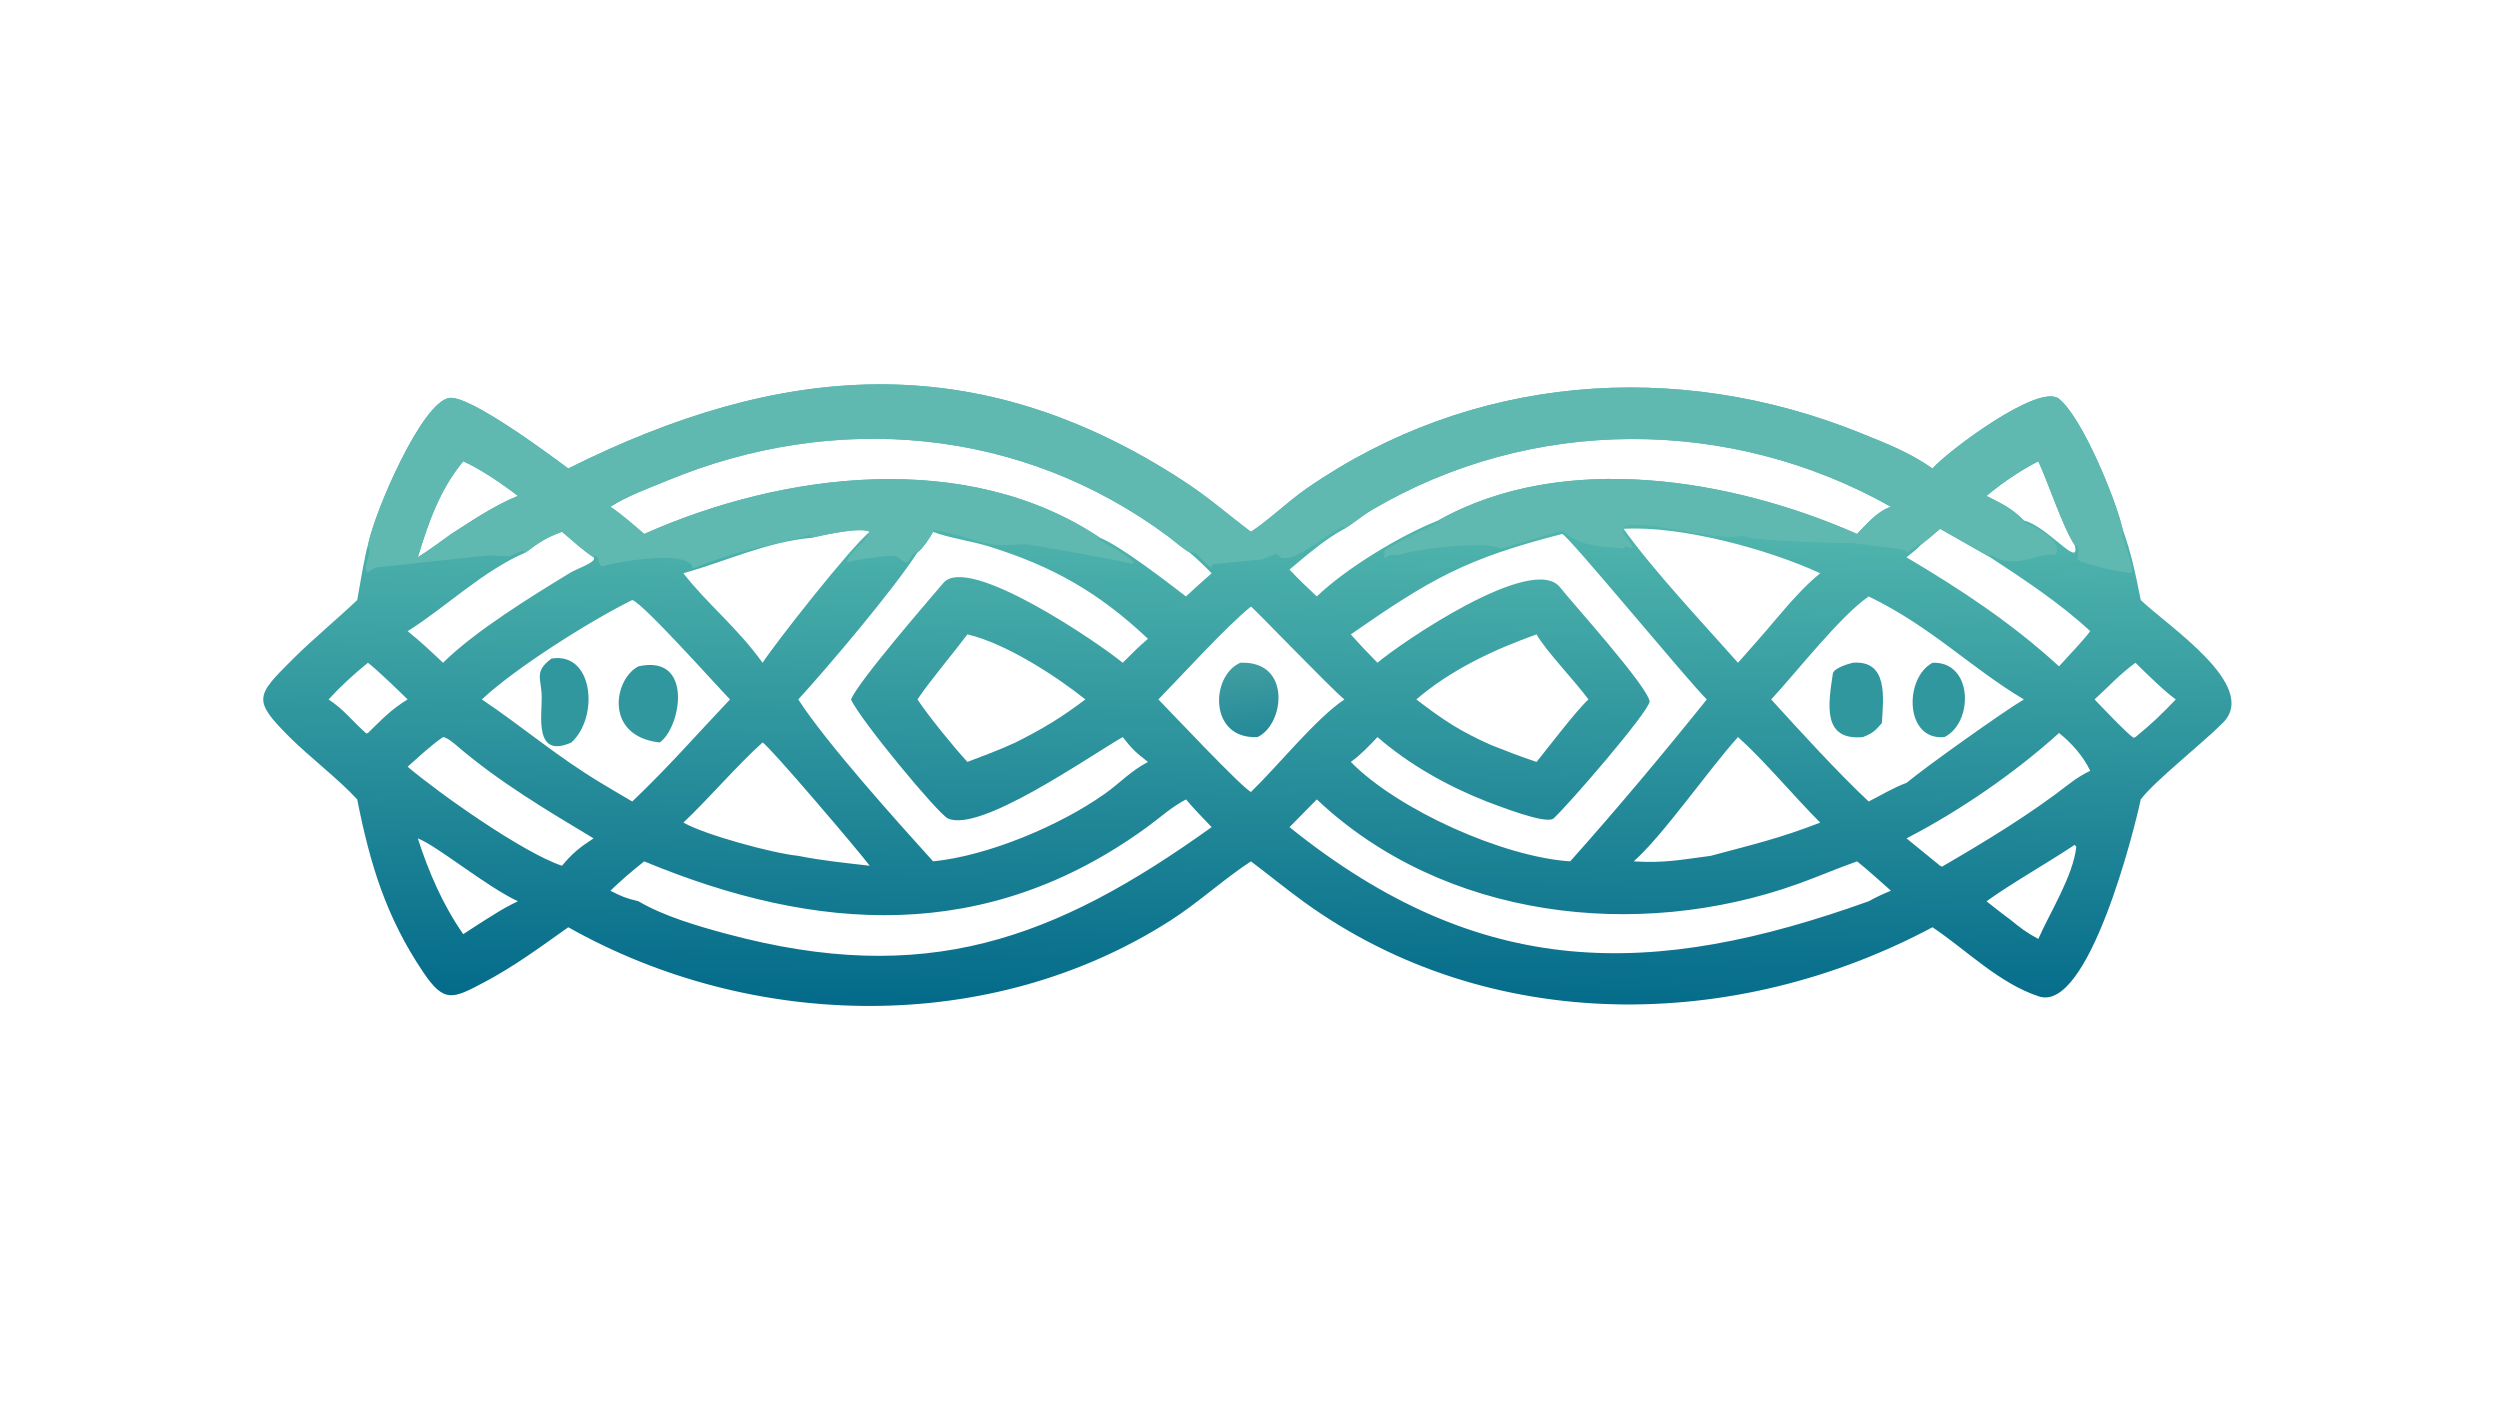 <?xml version="1.0" encoding="UTF-8"?> <svg xmlns="http://www.w3.org/2000/svg" xmlns:xlink="http://www.w3.org/1999/xlink" width="3839" height="2160" viewBox="0 0 3839 2160"><defs><linearGradient id="gradient_0" gradientUnits="userSpaceOnUse" x1="452.929" y1="366.74" x2="455.095" y2="192.881"><stop offset="0" stop-color="#036A8A"></stop><stop offset="1" stop-color="#4FB4AC"></stop></linearGradient></defs><path fill="url(#gradient_0)" transform="matrix(4.219 0 0 4.219 6.10352e-05 0)" d="M206.836 170.514C283.546 132.184 355.036 125.68 430.719 175.036C440.079 181.14 446.545 186.967 455.303 193.564C461.824 189.322 468.67 182.593 475.505 177.854C535.432 136.298 609.992 130.457 677.187 157.614C686.421 161.346 695.028 164.639 703.374 170.514C709.152 163.995 742.092 139.364 749.38 145.136C757.78 151.79 770.056 181.604 772.543 192.475C775.815 201.579 777.278 208.928 779.174 218.396C789.136 227.968 822.448 249.596 809.096 263.067C801.828 270.399 784.219 284.257 779.174 290.966C776.911 301.796 760.195 368.603 742.131 362.676C727.6 357.908 715.819 345.836 703.374 337.492C631.648 375.762 542.124 377.043 474.724 328.363C468.114 323.592 461.818 318.408 455.303 313.513C445.326 320.02 436.328 328.428 426.049 335.011C360.545 376.958 273.805 375.252 206.836 337.492C196.724 344.673 187.301 351.636 176.328 357.465C164.732 363.626 161.683 365.169 154.065 353.883C140.464 333.73 134.617 314.26 130.019 290.966C123.236 283.572 112.642 275.512 105.39 268.281C91.864 254.792 93.139 253.297 106.275 240.188C113.854 232.625 122.361 225.662 130.019 218.396C130.633 214.986 132.927 201.109 133.921 198.361C136.494 185.827 153.61 146.308 163.538 144.844C170.942 143.753 200.189 165.577 206.836 170.514ZM290.555 254.57C300.491 270.086 326.743 299.271 339.624 313.513C359.627 311.502 385.686 300.523 401.968 289.017C407.836 284.87 411.295 280.785 417.828 277.32C413.418 273.886 412.054 272.672 408.642 268.271C395.423 275.915 356.589 303.183 345 297.887C341.5 296.287 313.056 262.018 309.736 254.57C312.715 247.649 337.115 219.545 343.367 212.172C352.48 201.492 400.202 234.273 408.642 241.228C411.602 238.283 414.622 235.167 417.828 232.512C399.996 215.67 383.144 206.065 359.585 198.776C354.028 197.057 344.763 195.62 339.992 193.714L339.624 193.564C338.615 195.535 335.715 199.868 333.941 201.022C325.404 214.382 301.522 242.592 290.555 254.57ZM469.342 207.304C472.674 210.854 475.751 213.771 479.288 217.086C489.733 207.019 509.499 194.94 523.445 189.454C569.028 163.85 630.511 174.319 675.923 194.346C679.65 190.532 683.208 186.141 688.252 184.446C629.719 151.465 557.47 151.275 499.255 185.656C495.714 187.748 492.601 190.474 489.329 192.475C482.673 195.93 475.164 202.409 469.342 207.304ZM234.483 194.346C285.022 171.844 351.948 163.358 400.37 195.739C407.92 198.759 424.746 211.786 431.663 217.086C434.771 214.213 437.813 211.431 441.001 208.648C438.112 205.693 436.034 203.685 432.888 201.022C431.13 200.12 427.026 196.619 425.263 195.306C371.773 155.465 303.835 149.654 242.803 174.935C236.176 177.68 228.255 180.517 222.171 184.446C226.461 187.324 230.54 190.977 234.483 194.346ZM248.746 208.648C257.195 219.591 268.378 228.438 277.55 241.228C282.741 233.381 309.577 199.206 316.555 193.564C313.346 191.643 299.097 194.867 295.363 195.739C278.754 197.286 264.45 204.265 248.746 208.648ZM693.915 202.835C713.836 214.642 732.257 226.804 749.424 242.53C751.966 239.707 758.803 232.522 760.78 229.72C749.883 219.593 736.819 211.009 724.385 202.835L706.151 192.475C703.765 194.551 701.556 196.399 699.075 198.361C697.693 199.937 695.585 201.501 693.915 202.835ZM148.365 229.72C153.295 233.705 156.683 236.9 161.247 241.228C172.882 229.715 193.349 217.104 207.63 208.411C209.882 207.04 216.121 204.968 216.263 203.311L216.038 202.835C212.838 200.834 207.609 196.152 204.549 193.564C199.014 195.549 196.033 197.486 191.43 201.022C175.682 207.773 161.978 221.268 148.365 229.72ZM723.028 180.504C728.533 183.299 732.253 184.977 736.634 189.454C745.186 191.434 757.382 207.454 755.135 198.361C750.955 192.287 745.496 175.595 741.889 167.895C735.311 171.244 728.69 175.774 723.028 180.504ZM152.077 202.835C156.115 200.326 160.359 197.142 164.253 194.346C172.277 189.228 179.662 184.111 188.505 180.504C182.873 176.153 175.126 170.845 168.615 167.895C160.071 178.151 155.9 190.289 152.077 202.835ZM491.658 230.893C494.861 234.553 497.976 237.76 501.364 241.228C509.644 234.12 557.826 201.193 567.811 213.755C573.006 220.289 599.385 249.45 600.435 255.309C599.907 259.381 570.689 293.141 565.478 297.863C562.782 300.305 544.622 292.982 541.09 291.726C526.837 286.092 512.967 278.345 501.364 268.271C498.441 271.385 495.15 274.824 491.658 277.32C508.801 294.774 547.062 311.906 571.51 313.513C588.086 294.965 605.777 273.857 621.22 254.57C614.509 248.029 570.558 194.6 568.584 194.346C533.384 203.361 520.741 210.71 491.658 230.893ZM644.669 254.57C655.134 266.1 668.917 281.214 680.149 291.726C684.545 289.498 689.431 286.536 693.915 284.95C700.74 279.254 728.792 259.242 736.634 254.57C717.208 243.011 703.033 228.169 680.149 217.086C669.775 224.252 653.94 244.583 644.669 254.57ZM175.387 254.57C190.112 264.447 202.856 275.461 218.703 284.95C222.499 287.22 226.294 289.51 230.12 291.726C243.577 278.896 253.258 267.694 265.706 254.57C261.526 250.341 233.985 219.436 230.12 218.396C214.79 225.951 187.507 243.187 175.387 254.57ZM234.483 313.513C230.14 316.939 226.153 320.345 222.171 324.195C226.144 326.249 227.857 326.964 232.376 328.034C241.623 333.49 254.103 337.11 264.458 339.894C336.708 359.313 383.499 342.271 441.001 301.053C438.044 297.917 434.384 294.226 431.663 290.966C426.112 293.921 422.333 297.531 417.305 301.182C358.95 343.553 297.277 339.573 234.483 313.513ZM632.582 268.271C621.574 280.497 605.538 303.802 594.627 313.513C605.908 314.216 611.614 312.926 622.624 311.506C637.887 307.392 647.528 305.219 662.503 299.403C652.979 289.91 642.101 276.745 632.582 268.271ZM290.555 311.506C299.189 313.265 307.808 314.074 316.555 315.114C313.168 310.482 280.147 271.627 277.55 270.243C268.363 278.475 258.395 290.242 248.746 299.403C256.666 303.909 281.377 310.597 290.555 311.506ZM204.549 315.114C208.342 310.554 211.02 308.407 216.038 305.141C199.023 294.923 181.677 284.608 166.497 271.618C165.251 270.552 162.829 268.446 161.247 268.271C156.79 271.353 152.439 275.438 148.365 279.071C160.368 289.193 190.495 310.434 204.549 315.114ZM693.915 305.141L706.151 315.114L706.874 315.424C722.836 306.125 738.453 296.688 753.072 285.359C755.535 283.45 757.965 281.897 760.78 280.547C758.329 275.359 753.924 270.319 749.424 266.8C733.441 281.269 713.118 295.245 693.915 305.141ZM723.028 328.034C725.844 330.251 728.667 332.521 731.566 334.62C735.409 337.745 737.481 339.391 741.889 341.749C746.033 332.257 754.562 318.872 755.715 308.217L755.135 307.497C744.779 314.389 732.719 321.12 723.028 328.034ZM352.111 277.32C358.17 275.029 363.733 272.961 369.617 270.243C379.758 265.124 385.924 261.429 395.048 254.57C384.023 245.777 365.942 234.135 352.111 230.893C347.116 237.583 338.179 248.176 333.941 254.57C337.964 260.674 347.054 271.815 352.111 277.32ZM455.303 220.776C445.932 228.397 430.721 245.263 421.627 254.57C426.433 259.497 451.345 285.991 455.303 288.274C465.032 278.853 479.113 261.361 489.329 254.57C484.728 250.934 455.992 220.968 455.303 220.776ZM133.921 241.228C128.636 245.539 124.22 249.547 119.598 254.57C125.272 258.289 128.461 262.706 133.312 266.954L133.921 266.8C138.913 261.924 142.344 258.214 148.365 254.57C144.965 251.25 137.534 244.019 133.921 241.228ZM762.363 254.57C764.747 257.041 774.246 267.086 776.546 268.528L777.254 268.271C782.882 263.674 786.925 259.855 791.927 254.57C787.846 251.691 781.048 244.953 777.254 241.228C771.145 245.704 767.78 249.659 762.363 254.57ZM152.077 305.141C155.974 317.31 161.251 329.509 168.615 340.004C172.258 337.652 176.031 335.136 179.726 332.898C182.985 330.815 185.019 329.731 188.505 328.034C177.215 322.805 158.927 307.759 152.077 305.141ZM559.274 277.32C563.631 271.922 573.687 258.664 578.153 254.57C573.51 248.177 562.298 236.487 559.274 230.893C543.776 236.411 528.069 243.768 515.513 254.57C525.111 261.95 531.447 266.188 542.842 271.223C548.438 273.426 553.56 275.435 559.274 277.32ZM662.503 208.648C643.478 199.864 611.753 191.277 590.936 192.475C601.629 207.484 620.195 227.258 632.582 241.228C637.077 236.107 641.894 230.782 646.224 225.556C651.111 219.843 656.657 213.341 662.503 208.648ZM680.149 328.034C683.157 326.406 685.087 325.494 688.252 324.195C684.674 321.073 679.545 316.344 675.923 313.513C668.568 316.091 661.474 319.19 654.145 321.806C595.873 342.603 525.363 334.471 479.288 290.966L469.342 301.053C539.074 357.124 601.408 356.308 680.149 328.034Z"></path><path fill="#60B9B0" transform="matrix(4.219 0 0 4.219 6.10352e-05 0)" d="M206.836 170.514C283.546 132.184 355.036 125.68 430.719 175.036C440.079 181.14 446.545 186.967 455.303 193.564C461.824 189.322 468.67 182.593 475.505 177.854C535.432 136.298 609.992 130.457 677.187 157.614C686.421 161.346 695.028 164.639 703.374 170.514C709.152 163.995 742.092 139.364 749.38 145.136C757.78 151.79 770.056 181.604 772.543 192.475C771.477 196.253 777.158 205.248 775.817 208.562C773.656 208.622 757.391 205.311 756.127 203.544C756.364 202.274 757.281 198.425 755.135 198.361C750.955 192.287 745.496 175.595 741.889 167.895C735.311 171.244 728.69 175.774 723.028 180.504C728.533 183.299 732.253 184.977 736.634 189.454L736.218 189.866C740.102 191.609 751.851 196.911 747.852 202.075C744.142 200.206 733.305 208.007 724.577 201.909L724.385 202.835L706.151 192.475C703.765 194.551 701.556 196.399 699.075 198.361L698.909 197.708C691.145 203.026 696.439 200.702 691.961 199.912C686.433 198.936 680.153 198.548 674.645 197.706C674.592 197.672 637.591 197.252 634.547 195.007C625.367 197.617 596.92 188.215 590.889 191.888C589.869 194.824 593.801 196.842 594.207 199.454L593.614 199.53L594.17 199.16L593.3 199.45C592.555 199.058 592.435 198.936 591.59 198.8L591.067 199.637C582.285 198.956 575.149 198.881 568.829 193.167C568.606 192.965 546.265 199.978 545.9 199.707C541.464 196.412 511.477 200.398 508.993 202.128C503.761 200.687 503.757 206.253 503.892 200.411C507.148 198.083 520.033 191.657 523.879 190.185L524.183 190.071L523.445 189.454C569.028 163.85 630.511 174.319 675.923 194.346C679.65 190.532 683.208 186.141 688.252 184.446C629.719 151.465 557.47 151.275 499.255 185.656C495.714 187.748 492.601 190.474 489.329 192.475L489.104 191.614C484.039 193.055 471.581 205.272 465.999 202.855L464.999 201.698C462.924 201.615 460.442 203.811 457.337 203.871C456.105 203.895 441.667 205.249 441.294 205.449L440.996 206.467C438.042 205.814 436.419 200.444 432.888 201.022C431.13 200.12 427.026 196.619 425.263 195.306C371.773 155.465 303.835 149.654 242.803 174.935C236.176 177.68 228.255 180.517 222.171 184.446C226.461 187.324 230.54 190.977 234.483 194.346C285.022 171.844 351.948 163.358 400.37 195.739L399.623 196.094C402.478 198.172 411.717 202.403 412.674 204.849L411.901 205.207C411.324 204.66 377.073 198.53 374.216 198.163C369.999 197.903 364.592 198.892 360.469 198.104C354.864 197.033 344.715 193.131 339.453 193.012L339.624 193.564C338.615 195.535 335.715 199.868 333.941 201.022L333.411 200.892C332.113 201.535 331.535 203.101 330.489 204.542C328.278 204.957 327.37 202.549 325.596 202.312C323.385 202.017 310.953 203.711 308.28 204.691C308.298 201.424 316.39 196.192 316.555 193.564C313.346 191.643 299.097 194.867 295.363 195.739L295.157 194.723C278.296 198.913 269.383 200.048 252.164 206.9C251.671 199.829 224.413 204.391 219.106 206.141C216.914 204.624 218.742 202.987 216.44 202.151L216.038 202.835C212.838 200.834 207.609 196.152 204.549 193.564C199.014 195.549 196.033 197.486 191.43 201.022C189.436 199.49 187.131 202.451 184.82 202.444C177.143 202.421 181.916 201.604 172.336 202.726L138.198 206.389C136.076 206.638 135.538 207.092 133.844 208.373C131.339 206.541 135.926 201.877 133.921 198.361C136.494 185.827 153.61 146.308 163.538 144.844C170.942 143.753 200.189 165.577 206.836 170.514ZM152.077 202.835C156.115 200.326 160.359 197.142 164.253 194.346C172.277 189.228 179.662 184.111 188.505 180.504C182.873 176.153 175.126 170.845 168.615 167.895C160.071 178.151 155.9 190.289 152.077 202.835Z"></path><path fill="#31979F" transform="matrix(4.219 0 0 4.219 6.10352e-05 0)" d="M674.361 241.228C687.331 240.19 685.493 254.008 684.952 263.167C682.565 265.988 681.512 266.907 678.095 268.271C663.108 269.702 665.446 256.213 667.111 245.18C667.411 243.186 672.711 241.597 674.361 241.228Z"></path><path fill="#31979F" transform="matrix(4.219 0 0 4.219 6.10352e-05 0)" d="M703.374 241.228C718.17 240.664 718.409 262.978 707.725 268.271C693.272 269.686 692.964 246.838 703.374 241.228Z"></path><path fill="#31979F" transform="matrix(4.219 0 0 4.219 6.10352e-05 0)" d="M232.376 242.53C252.54 238.032 247.929 264.749 240.122 270.243C219.855 268.011 223.317 247.164 232.376 242.53Z"></path><path fill="#31979F" transform="matrix(4.219 0 0 4.219 6.10352e-05 0)" d="M200.737 239.694C216.026 237.183 218.118 260.971 207.979 270.243C194.308 276.329 197.269 260.369 197.171 253.632C197.072 246.864 194.248 244.476 200.737 239.694Z"></path><defs><linearGradient id="gradient_1" gradientUnits="userSpaceOnUse" x1="455.876" y1="267.055" x2="452.642" y2="242.01"><stop offset="0" stop-color="#258A98"></stop><stop offset="1" stop-color="#409EA1"></stop></linearGradient></defs><path fill="url(#gradient_1)" transform="matrix(4.219 0 0 4.219 6.10352e-05 0)" d="M451.44 241.228C470.143 240.372 467.585 263.662 457.708 268.271C440.004 269.23 440.458 246.028 451.44 241.228Z"></path></svg> 